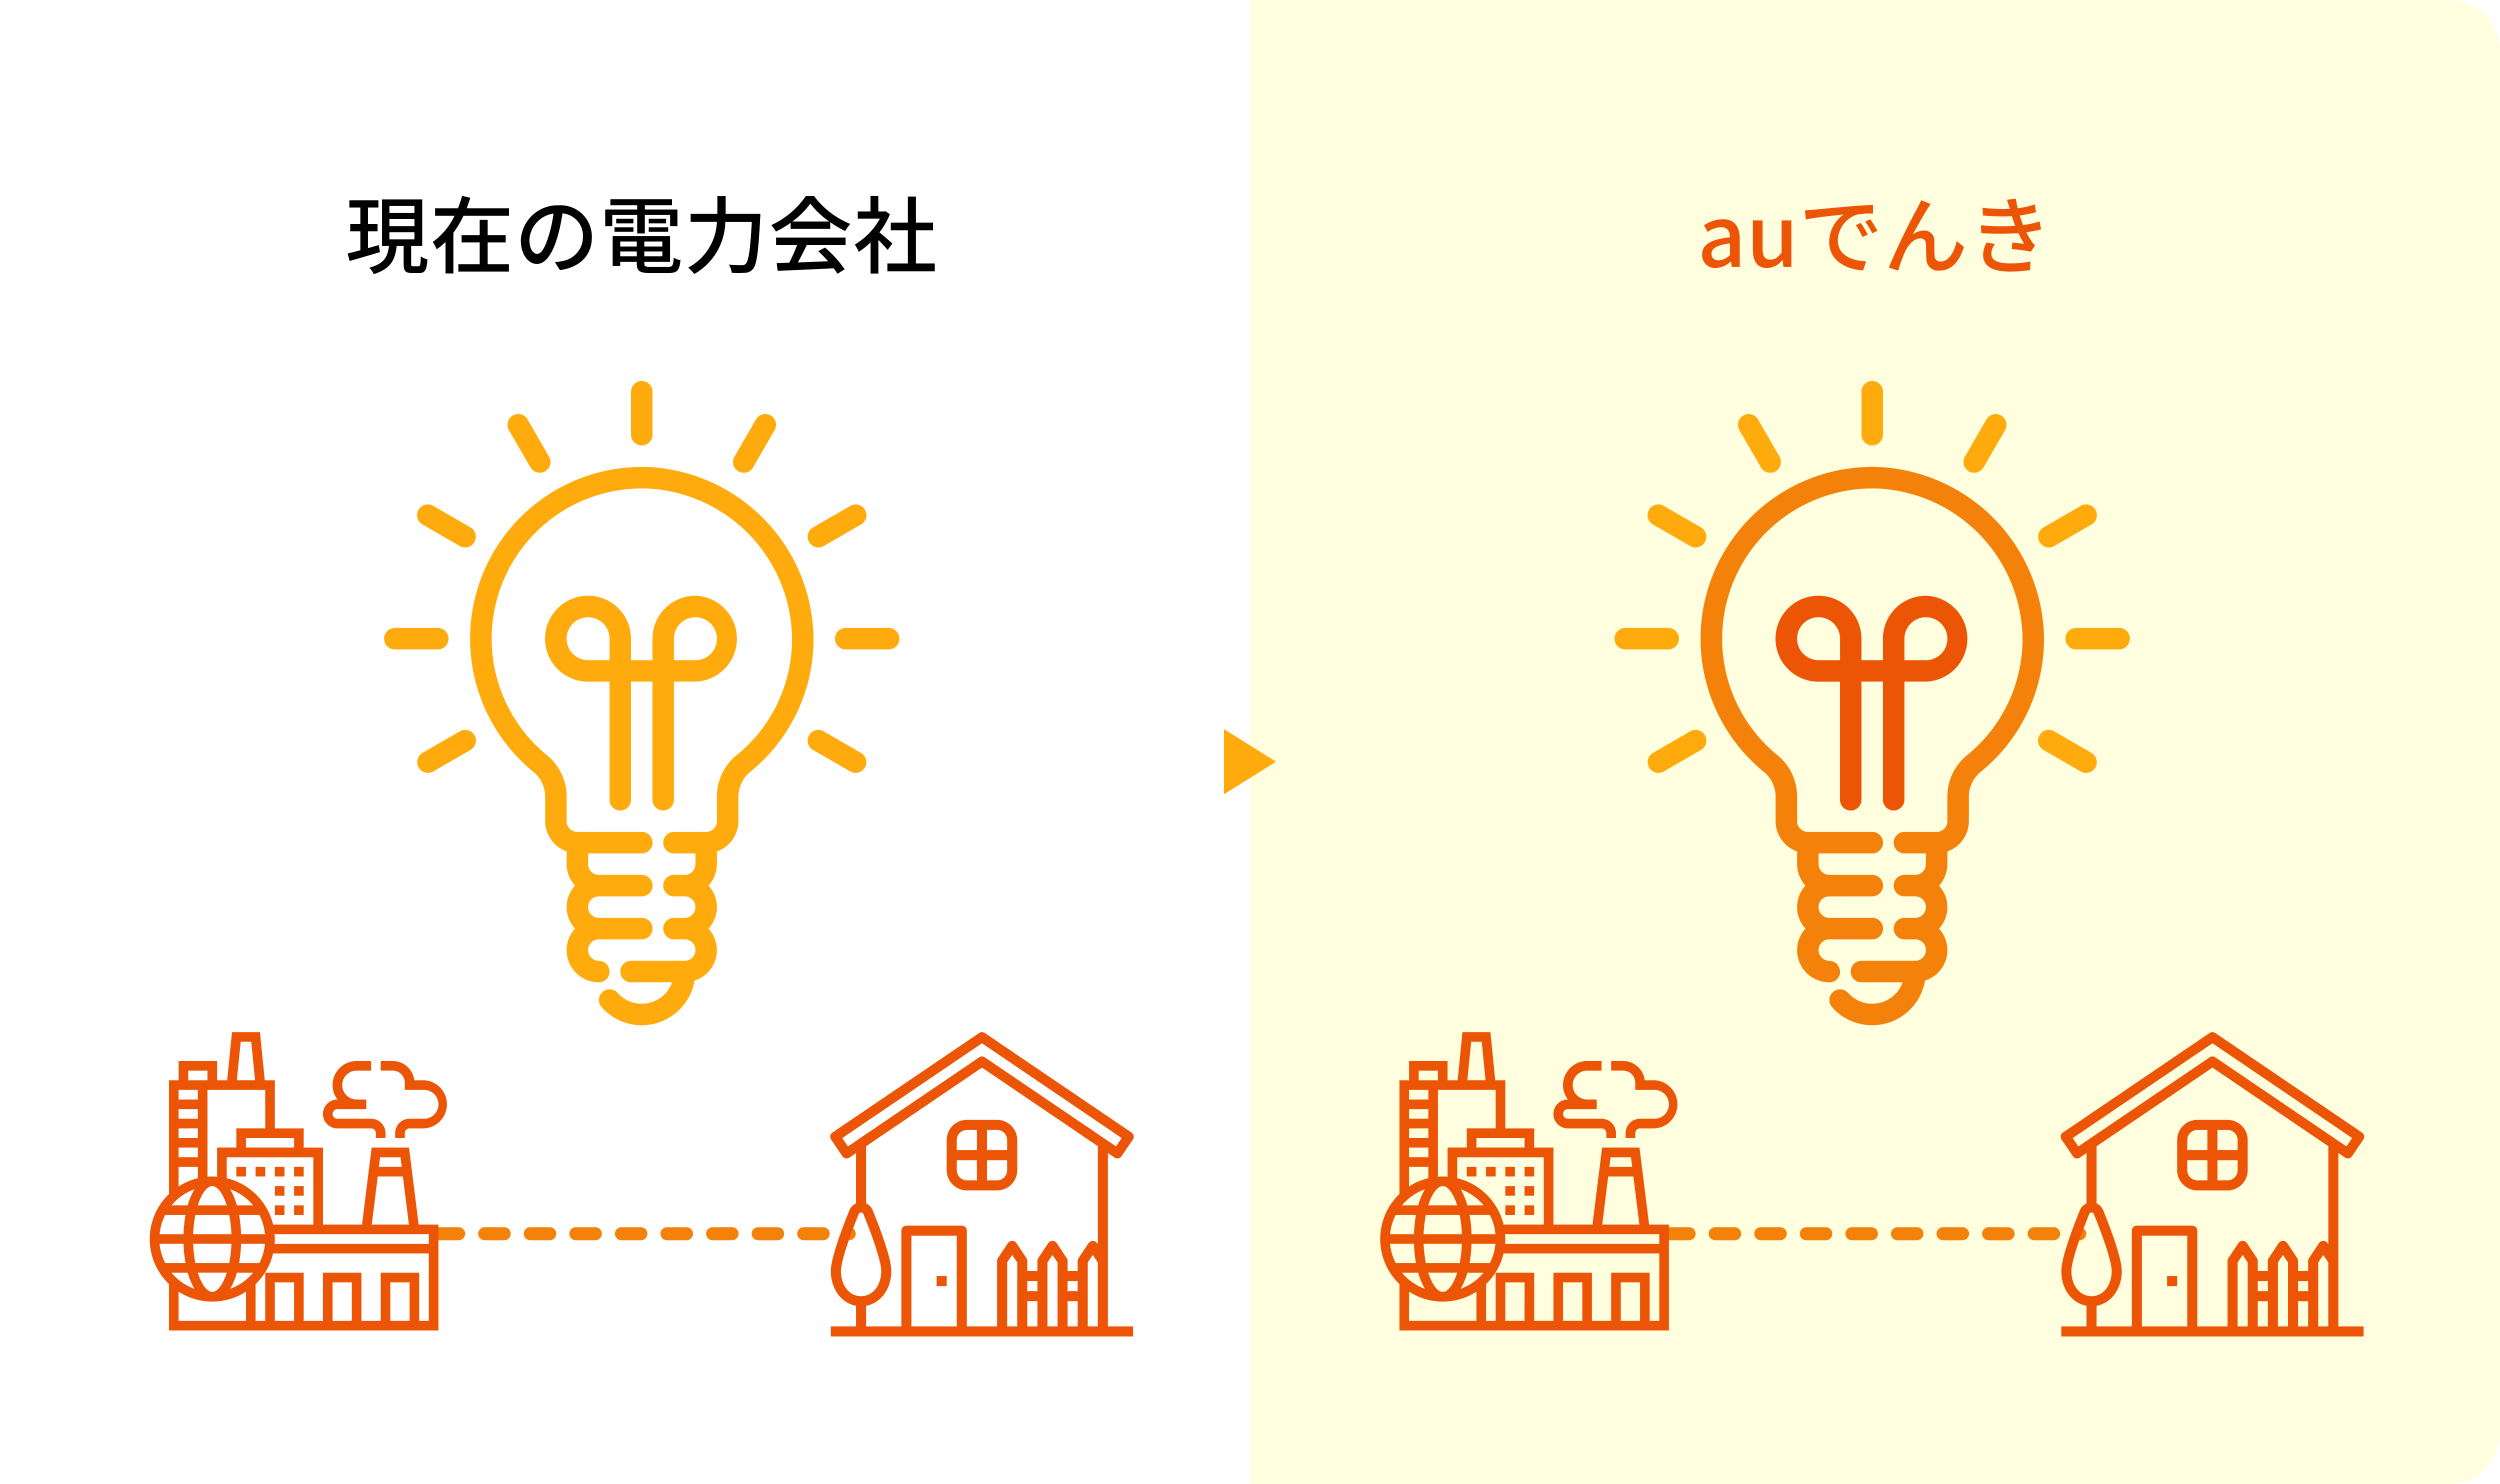 <svg xmlns="http://www.w3.org/2000/svg" width="384" height="228" viewBox="0 0 384 228">
  <g id="グループ_4708" data-name="グループ 4708" transform="translate(-15 -802)">
    <rect id="長方形_1340" data-name="長方形 1340" width="384" height="228" transform="translate(15 802)" fill="#fff"/>
    <path id="長方形_256" data-name="長方形 256" d="M0,0H184a8,8,0,0,1,8,8V220a8,8,0,0,1-8,8H0a0,0,0,0,1,0,0V0A0,0,0,0,1,0,0Z" transform="translate(207 802)" fill="#fffede"/>
    <path id="パス_14369" data-name="パス 14369" d="M5.187-3.354l-1.664.468V-5.473H4.992V-6.591H3.523V-9.126h1.6v-1.118H.663v1.118h1.69v2.535H.793v1.118h1.56v2.912c-.728.195-1.4.377-1.95.494L.7-.91C2-1.287,3.731-1.781,5.356-2.275ZM6.812-5.33H10.66v1.092H6.812Zm0-2.028H10.66v1.092H6.812Zm0-2.015H10.66v1.079H6.812ZM10.478-.1c-.273,0-.325-.039-.325-.39v-2.73h1.7v-7.15H5.681v7.15H6.747C6.552-1.6,6.058-.494,3.731.117a3.344,3.344,0,0,1,.676.988C7.046.3,7.7-1.144,7.93-3.224H9V-.481C9,.6,9.243.936,10.283.936h1.131c.845,0,1.131-.429,1.235-2.093a3.112,3.112,0,0,1-1.014-.455C11.6-.3,11.544-.1,11.271-.1ZM21.905-3.77h2.769V-4.888H21.905v-2.34H20.683v2.34H17.9V-3.77h2.782V-.416H17.407V.715h7.761V-.416H21.905ZM18.681-9.009c.208-.533.39-1.066.559-1.6l-1.261-.312a13.726,13.726,0,0,1-.637,1.911h-3.51v1.157h2.99a10.616,10.616,0,0,1-3.341,4.017,7.222,7.222,0,0,1,.6,1.131,11.328,11.328,0,0,0,1.352-1.131V1H16.64v-6.24a15.892,15.892,0,0,0,1.547-2.613h6.994V-9.009ZM37.908-4.563a4.812,4.812,0,0,0-5.1-4.9A5.635,5.635,0,0,0,27-4.056c0,2.171,1.183,3.6,2.47,3.6s2.366-1.469,3.146-4.121a25.886,25.886,0,0,0,.78-3.653A3.456,3.456,0,0,1,36.543-4.6,3.739,3.739,0,0,1,33.4-.91a8.035,8.035,0,0,1-1.157.182L33.007.494C36.166.039,37.908-1.833,37.908-4.563Zm-9.594.377A4.346,4.346,0,0,1,32.019-8.2,20.7,20.7,0,0,1,31.3-4.849C30.706-2.847,30.1-2,29.51-2,28.951-2,28.314-2.691,28.314-4.186Zm16.562-.949h1.17V-7.982h3.887v1.716h1.118V-8.814H46.046v-.663h4.173V-10.4H40.755v.923h4.121v.663H39.962v2.548h1.079V-7.982h3.835Zm1.768-.26h2.99v-.7h-2.99Zm0-2v.7h2.665v-.7Zm-5.252,2H44.3v-.7H41.392Zm.26-2v.7h2.639v-.7Zm.611,5.759v-.741h2.548v.741ZM44.811-3.9v.767H42.263V-3.9Zm3.926.767H45.968V-3.9h2.769Zm-2.769,1.5v-.741h2.769v.741ZM46.93,0c-.806,0-.962-.078-.962-.533V-.78H49.92V-4.745H41.106V-.156h1.157V-.78h2.548v.247c0,1.17.442,1.469,2.041,1.469H49.7c1.313,0,1.664-.4,1.82-1.976a2.522,2.522,0,0,1-1.027-.39C50.414-.221,50.284,0,49.634,0ZM58.461-8.151v-2.73H57.187v2.73h-4.1v1.235h4.03A8.344,8.344,0,0,1,52.7.117a5.111,5.111,0,0,1,.936.975,9.41,9.41,0,0,0,4.771-8.008h4.069c-.221,4.251-.494,6.032-.936,6.448a.729.729,0,0,1-.6.195c-.325,0-1.118,0-1.976-.078A3.046,3.046,0,0,1,59.4.9a15.483,15.483,0,0,0,2.067,0,1.581,1.581,0,0,0,1.2-.6c.572-.663.819-2.587,1.1-7.852.013-.169.026-.6.026-.6ZM68.692-6.968a12.624,12.624,0,0,0,2.769-2.756,13.018,13.018,0,0,0,2.925,2.756ZM68.445-5.85h6.084V-6.864a16.312,16.312,0,0,0,2.3,1.352A5.885,5.885,0,0,1,77.6-6.6a13.068,13.068,0,0,1-5.564-4.29H70.785a13.147,13.147,0,0,1-5.317,4.472,4.4,4.4,0,0,1,.715.988,16,16,0,0,0,2.262-1.352ZM66.209-3.367h3.224A22.136,22.136,0,0,1,68.224-.65L66.3-.585,66.456.6c2.21-.091,5.512-.234,8.606-.39a8.873,8.873,0,0,1,.572.845l1.1-.689a16.543,16.543,0,0,0-3.016-3.341l-1.04.559A18.951,18.951,0,0,1,74.191-.871c-1.586.065-3.2.13-4.641.182.468-.832.949-1.807,1.378-2.678h5.954V-4.5H66.209ZM84.071-3.6c-.3-.273-1.378-1.209-1.989-1.7A12.013,12.013,0,0,0,83.694-8.1l-.676-.455-.208.039h-.9v-2.392h-1.2v2.392H78.754v1.1H82.16A10.714,10.714,0,0,1,78.3-3.432a5.709,5.709,0,0,1,.6,1.118,11.454,11.454,0,0,0,1.82-1.456v4.8h1.2V-4.147c.533.533,1.118,1.157,1.417,1.534ZM87.685-.533v-5.1h2.626V-6.8H87.685v-4H86.45v4H83.824v1.17H86.45v5.1H83.3v1.2h7.28v-1.2Z" transform="translate(68 843)"/>
    <path id="パス_14370" data-name="パス 14370" d="M-24.446.169a3.554,3.554,0,0,0,2.275-.988h.052L-22,0h1.222V-4.3c0-1.9-.819-3.029-2.6-3.029a5.477,5.477,0,0,0-2.886.936l.559,1.014A3.932,3.932,0,0,1-23.64-6.11c1.053,0,1.352.728,1.365,1.56-2.977.325-4.277,1.118-4.277,2.652A1.975,1.975,0,0,0-24.446.169Zm.455-1.183c-.637,0-1.118-.286-1.118-.988,0-.806.715-1.352,2.834-1.6v1.755A2.521,2.521,0,0,1-23.992-1.014ZM-16.556.169a2.993,2.993,0,0,0,2.327-1.248h.039L-14.072,0h1.222V-7.15h-1.495v4.966c-.6.754-1.053,1.066-1.716,1.066-.845,0-1.2-.494-1.2-1.716V-7.15h-1.495v4.5C-18.752-.832-18.089.169-16.556.169Zm5.8-8.879.13,1.417c1.456-.312,4.485-.624,5.8-.754a5.215,5.215,0,0,0-2.21,4.225C-7.039-.962-4.374.4-1.826.533l.468-1.391C-3.5-.949-5.713-1.742-5.713-4.108A4.31,4.31,0,0,1-2.84-8.021,12.528,12.528,0,0,1-.305-8.2V-9.516c-.9.026-2.2.1-3.588.221-2.392.208-4.706.429-5.655.52C-9.808-8.749-10.263-8.723-10.757-8.71Zm8.58,1.95-.78.338A12.293,12.293,0,0,1-1.917-4.6l.806-.364A18.149,18.149,0,0,0-2.177-6.76Zm1.443-.559-.78.351A12.2,12.2,0,0,1-.422-5.174l.793-.377A18.778,18.778,0,0,0-.734-7.319Zm9.282-2.34-1.456-.585A12.045,12.045,0,0,1,6.546-9.1,97.8,97.8,0,0,0,2.125.091l1.43.481A23.852,23.852,0,0,1,4.622-2.353c.494-1.04,1.365-2.028,2.34-2.028a.789.789,0,0,1,.858.819c.039.637.026,1.664.078,2.405A1.775,1.775,0,0,0,9.9.559c1.937,0,3.081-1.469,3.757-3.627l-1.092-.9C12.214-2.47,11.42-.832,10.108-.832a.848.848,0,0,1-.949-.832c-.052-.6-.026-1.612-.052-2.288A1.519,1.519,0,0,0,7.534-5.59,2.857,2.857,0,0,0,5.8-4.966c.65-1.209,1.729-3.146,2.327-4.056C8.288-9.256,8.431-9.49,8.548-9.659Zm12.116.624.039.117a26.455,26.455,0,0,1-4.186-.169L16.594-7.9a30.813,30.813,0,0,0,4.433.1c.091.273.182.572.3.91.065.182.143.377.221.572A30.379,30.379,0,0,1,16.27-6.4l.065,1.209a41.5,41.5,0,0,0,5.694,0,13.4,13.4,0,0,0,.884,1.638c-.4-.039-1.183-.117-1.807-.182l-.1.988a28.7,28.7,0,0,1,2.938.4l.65-.962a3.393,3.393,0,0,1-.533-.611A12.232,12.232,0,0,1,23.25-5.33,21.172,21.172,0,0,0,25.5-5.759l-.208-1.222a14.314,14.314,0,0,1-2.548.546c-.091-.247-.182-.481-.26-.7s-.169-.494-.26-.767a17.979,17.979,0,0,0,2.5-.507L24.55-9.594a14.287,14.287,0,0,1-2.626.585,12.1,12.1,0,0,1-.273-1.469l-1.391.156C20.417-9.893,20.547-9.451,20.663-9.035ZM18.427-3.51l-1.274-.247a3.933,3.933,0,0,0-.546,1.95C16.633-.052,18.142.715,20.715.715A20.524,20.524,0,0,0,23.81.481l.065-1.313A15.357,15.357,0,0,1,20.7-.546c-1.9,0-2.834-.481-2.834-1.508A2.5,2.5,0,0,1,18.427-3.51Z" transform="translate(303 843)" fill="#eb5505"/>
    <path id="多角形_6" data-name="多角形 6" d="M5,0l5,8H0Z" transform="translate(211 914) rotate(90)" fill="#ffab0d"/>
    <g id="idea" transform="translate(22.798 860.527)">
      <g id="グループ_9" data-name="グループ 9" transform="translate(51.202)">
        <path id="パス_10" data-name="パス 10" d="M249.114,9.894a1.65,1.65,0,0,1-1.649-1.649v-6.6a1.649,1.649,0,0,1,3.3,0v6.6A1.648,1.648,0,0,1,249.114,9.894Z" transform="translate(-209.539)" fill="#ffab0d"/>
        <path id="パス_11" data-name="パス 11" d="M154.252,35.272a1.648,1.648,0,0,1-1.43-.825l-3.3-5.71a1.648,1.648,0,0,1,2.844-1.667.067.067,0,0,0,.012.018l3.3,5.71a1.649,1.649,0,0,1-.6,2.252A1.63,1.63,0,0,1,154.252,35.272Z" transform="translate(-130.342 -21.182)" fill="#ffab0d"/>
        <path id="パス_12" data-name="パス 12" d="M84.811,104.7a1.645,1.645,0,0,1-.825-.221l-5.71-3.3a1.649,1.649,0,0,1,1.631-2.868.069.069,0,0,1,.018.012l5.71,3.3a1.649,1.649,0,0,1-.824,3.077Z" transform="translate(-72.371 -79.142)" fill="#ffab0d"/>
        <path id="パス_13" data-name="パス 13" d="M59.447,199.562h-6.6a1.649,1.649,0,1,1,0-3.3h6.6a1.649,1.649,0,1,1,0,3.3Z" transform="translate(-51.202 -158.337)" fill="#ffab0d"/>
        <path id="パス_14" data-name="パス 14" d="M79.159,283.9a1.649,1.649,0,0,1-.824-3.077l5.71-3.3a1.648,1.648,0,0,1,1.667,2.844.118.118,0,0,0-.02.012l-5.71,3.3A1.632,1.632,0,0,1,79.159,283.9Z" transform="translate(-72.426 -223.713)" fill="#ffab0d"/>
        <path id="パス_15" data-name="パス 15" d="M395.19,283.9a1.644,1.644,0,0,1-.825-.221l-5.71-3.3a1.649,1.649,0,0,1,1.631-2.868.118.118,0,0,1,.02.012l5.71,3.3a1.649,1.649,0,0,1-.826,3.077Z" transform="translate(-322.772 -223.711)" fill="#ffab0d"/>
        <path id="パス_16" data-name="パス 16" d="M417.841,199.562h-6.6a1.649,1.649,0,0,1,0-3.3h6.6a1.649,1.649,0,0,1,0,3.3Z" transform="translate(-340.339 -158.337)" fill="#ffab0d"/>
        <path id="パス_17" data-name="パス 17" d="M389.537,104.705a1.649,1.649,0,0,1-.825-3.077l5.71-3.3a1.648,1.648,0,0,1,1.667,2.844.065.065,0,0,0-.018.012l-5.71,3.3A1.642,1.642,0,0,1,389.537,104.705Z" transform="translate(-322.826 -79.146)" fill="#ffab0d"/>
        <path id="パス_18" data-name="パス 18" d="M330.186,35.267a1.649,1.649,0,0,1-1.427-2.474l3.3-5.71a1.649,1.649,0,1,1,2.868,1.631.113.113,0,0,1-.012.02l-3.3,5.71A1.648,1.648,0,0,1,330.186,35.267Z" transform="translate(-274.946 -21.177)" fill="#ffab0d"/>
        <path id="パス_19" data-name="パス 19" d="M202.285,170.664a6.6,6.6,0,0,0-6.6,6.6v3.3h-3.3v-3.3a6.6,6.6,0,1,0-6.6,6.6h3.3v18.139a1.649,1.649,0,0,0,3.3,0V183.856h3.3v18.139a1.649,1.649,0,0,0,3.3,0V183.856h3.3a6.6,6.6,0,0,0,0-13.192Zm-19.788,6.6a3.3,3.3,0,1,1,6.6,0v3.3h-3.3A3.3,3.3,0,0,1,182.5,177.26Zm19.788,3.3h-3.3v-3.3a3.3,3.3,0,1,1,3.3,3.3Z" transform="translate(-154.465 -137.684)" fill="#ffab0d"/>
      </g>
      <path id="パス_20" data-name="パス 20" d="M147.2,68.3a26.384,26.384,0,0,0-18.005,46.747,4.915,4.915,0,0,1,1.883,3.771v3.867a4.946,4.946,0,0,0,3.3,4.643v1.952a4.924,4.924,0,0,0,1.286,3.3,4.871,4.871,0,0,0,0,6.6,4.925,4.925,0,0,0,3.661,8.245,1.608,1.608,0,0,0,1.355-2.535,1.793,1.793,0,0,0-.185-.285,1.7,1.7,0,0,0-.458-.3c-.048-.025-.1-.044-.145-.064a1.742,1.742,0,0,0-.519-.1c-.016,0-.031-.01-.048-.01a1.649,1.649,0,1,1,0-3.3h6.6a1.649,1.649,0,1,0,0-3.3h-6.6a1.649,1.649,0,0,1,0-3.3h6.6a1.649,1.649,0,1,0,0-3.3h-6.6a1.65,1.65,0,0,1-1.649-1.649V127.63h8.245a1.649,1.649,0,1,0,0-3.3h-9.894a1.65,1.65,0,0,1-1.649-1.649v-3.867a8.2,8.2,0,0,0-3.092-6.324A23.086,23.086,0,0,1,147.041,71.6,23.351,23.351,0,0,1,169,94.511a22.952,22.952,0,0,1-8.566,18.078,8.178,8.178,0,0,0-2.976,6.419v3.675a1.65,1.65,0,0,1-1.649,1.649h-4.947a1.649,1.649,0,0,0,0,3.3h3.3v1.649a1.65,1.65,0,0,1-1.649,1.649h-1.649a1.649,1.649,0,0,0,0,3.3h1.649a1.649,1.649,0,0,1,0,3.3h-1.649a1.649,1.649,0,0,0,0,3.3h1.649a1.649,1.649,0,0,1,0,3.3h-8.245a1.649,1.649,0,0,0,0,3.3h6.314a4.947,4.947,0,0,1-8.362,1.637,1.649,1.649,0,1,0-2.464,2.193h0a8.227,8.227,0,0,0,14.265-4.091,4.9,4.9,0,0,0,2.152-7.984,4.871,4.871,0,0,0,0-6.6,4.925,4.925,0,0,0,1.286-3.3v-1.952a4.946,4.946,0,0,0,3.3-4.643v-3.675a4.96,4.96,0,0,1,1.75-3.854A26.222,26.222,0,0,0,172.3,94.486,26.69,26.69,0,0,0,147.2,68.3Z" transform="translate(-55.14 -55.076)" fill="#ffab0d"/>
    </g>
    <g id="idea-2" data-name="idea" transform="translate(211.798 860.527)">
      <g id="グループ_9-2" data-name="グループ 9" transform="translate(51.202)">
        <path id="パス_10-2" data-name="パス 10" d="M249.114,9.894a1.65,1.65,0,0,1-1.649-1.649v-6.6a1.649,1.649,0,0,1,3.3,0v6.6A1.648,1.648,0,0,1,249.114,9.894Z" transform="translate(-209.539)" fill="#ffab0d"/>
        <path id="パス_11-2" data-name="パス 11" d="M154.252,35.272a1.648,1.648,0,0,1-1.43-.825l-3.3-5.71a1.648,1.648,0,0,1,2.844-1.667.067.067,0,0,0,.012.018l3.3,5.71a1.649,1.649,0,0,1-.6,2.252A1.63,1.63,0,0,1,154.252,35.272Z" transform="translate(-130.342 -21.182)" fill="#ffab0d"/>
        <path id="パス_12-2" data-name="パス 12" d="M84.811,104.7a1.645,1.645,0,0,1-.825-.221l-5.71-3.3a1.649,1.649,0,0,1,1.631-2.868.069.069,0,0,1,.018.012l5.71,3.3a1.649,1.649,0,0,1-.824,3.077Z" transform="translate(-72.371 -79.142)" fill="#ffab0d"/>
        <path id="パス_13-2" data-name="パス 13" d="M59.447,199.562h-6.6a1.649,1.649,0,1,1,0-3.3h6.6a1.649,1.649,0,1,1,0,3.3Z" transform="translate(-51.202 -158.337)" fill="#ffab0d"/>
        <path id="パス_14-2" data-name="パス 14" d="M79.159,283.9a1.649,1.649,0,0,1-.824-3.077l5.71-3.3a1.648,1.648,0,0,1,1.667,2.844.118.118,0,0,0-.02.012l-5.71,3.3A1.632,1.632,0,0,1,79.159,283.9Z" transform="translate(-72.426 -223.713)" fill="#ffab0d"/>
        <path id="パス_15-2" data-name="パス 15" d="M395.19,283.9a1.644,1.644,0,0,1-.825-.221l-5.71-3.3a1.649,1.649,0,0,1,1.631-2.868.118.118,0,0,1,.02.012l5.71,3.3a1.649,1.649,0,0,1-.826,3.077Z" transform="translate(-322.772 -223.711)" fill="#ffab0d"/>
        <path id="パス_16-2" data-name="パス 16" d="M417.841,199.562h-6.6a1.649,1.649,0,0,1,0-3.3h6.6a1.649,1.649,0,0,1,0,3.3Z" transform="translate(-340.339 -158.337)" fill="#ffab0d"/>
        <path id="パス_17-2" data-name="パス 17" d="M389.537,104.705a1.649,1.649,0,0,1-.825-3.077l5.71-3.3a1.648,1.648,0,0,1,1.667,2.844.065.065,0,0,0-.018.012l-5.71,3.3A1.642,1.642,0,0,1,389.537,104.705Z" transform="translate(-322.826 -79.146)" fill="#ffab0d"/>
        <path id="パス_18-2" data-name="パス 18" d="M330.186,35.267a1.649,1.649,0,0,1-1.427-2.474l3.3-5.71a1.649,1.649,0,1,1,2.868,1.631.113.113,0,0,1-.012.02l-3.3,5.71A1.648,1.648,0,0,1,330.186,35.267Z" transform="translate(-274.946 -21.177)" fill="#ffab0d"/>
        <path id="パス_19-2" data-name="パス 19" d="M202.285,170.664a6.6,6.6,0,0,0-6.6,6.6v3.3h-3.3v-3.3a6.6,6.6,0,1,0-6.6,6.6h3.3v18.139a1.649,1.649,0,0,0,3.3,0V183.856h3.3v18.139a1.649,1.649,0,0,0,3.3,0V183.856h3.3a6.6,6.6,0,0,0,0-13.192Zm-19.788,6.6a3.3,3.3,0,1,1,6.6,0v3.3h-3.3A3.3,3.3,0,0,1,182.5,177.26Zm19.788,3.3h-3.3v-3.3a3.3,3.3,0,1,1,3.3,3.3Z" transform="translate(-154.465 -137.684)" fill="#eb5505"/>
      </g>
      <path id="パス_20-2" data-name="パス 20" d="M147.2,68.3a26.384,26.384,0,0,0-18.005,46.747,4.915,4.915,0,0,1,1.883,3.771v3.867a4.946,4.946,0,0,0,3.3,4.643v1.952a4.924,4.924,0,0,0,1.286,3.3,4.871,4.871,0,0,0,0,6.6,4.925,4.925,0,0,0,3.661,8.245,1.608,1.608,0,0,0,1.355-2.535,1.793,1.793,0,0,0-.185-.285,1.7,1.7,0,0,0-.458-.3c-.048-.025-.1-.044-.145-.064a1.742,1.742,0,0,0-.519-.1c-.016,0-.031-.01-.048-.01a1.649,1.649,0,1,1,0-3.3h6.6a1.649,1.649,0,1,0,0-3.3h-6.6a1.649,1.649,0,0,1,0-3.3h6.6a1.649,1.649,0,1,0,0-3.3h-6.6a1.65,1.65,0,0,1-1.649-1.649V127.63h8.245a1.649,1.649,0,1,0,0-3.3h-9.894a1.65,1.65,0,0,1-1.649-1.649v-3.867a8.2,8.2,0,0,0-3.092-6.324A23.086,23.086,0,0,1,147.041,71.6,23.351,23.351,0,0,1,169,94.511a22.952,22.952,0,0,1-8.566,18.078,8.178,8.178,0,0,0-2.976,6.419v3.675a1.65,1.65,0,0,1-1.649,1.649h-4.947a1.649,1.649,0,0,0,0,3.3h3.3v1.649a1.65,1.65,0,0,1-1.649,1.649h-1.649a1.649,1.649,0,0,0,0,3.3h1.649a1.649,1.649,0,0,1,0,3.3h-1.649a1.649,1.649,0,0,0,0,3.3h1.649a1.649,1.649,0,0,1,0,3.3h-8.245a1.649,1.649,0,0,0,0,3.3h6.314a4.947,4.947,0,0,1-8.362,1.637,1.649,1.649,0,1,0-2.464,2.193h0a8.227,8.227,0,0,0,14.265-4.091,4.9,4.9,0,0,0,2.152-7.984,4.871,4.871,0,0,0,0-6.6,4.925,4.925,0,0,0,1.286-3.3v-1.952a4.946,4.946,0,0,0,3.3-4.643v-3.675a4.96,4.96,0,0,1,1.75-3.854A26.222,26.222,0,0,0,172.3,94.486,26.69,26.69,0,0,0,147.2,68.3Z" transform="translate(-55.14 -55.076)" fill="#f4810a"/>
    </g>
    <g id="グループ_1275" data-name="グループ 1275" transform="translate(-0.053 -92)">
      <line id="線_135" data-name="線 135" x2="63" transform="translate(82.5 1083.5)" fill="none" stroke="#f4810a" stroke-linecap="round" stroke-width="2" stroke-dasharray="3 4"/>
      <g id="グループ_1275-2" data-name="グループ 1275" transform="translate(5.324 6.753)">
        <g id="_001-home" data-name="001-home" transform="translate(67.713 1045.784)">
          <path id="パス_147" data-name="パス 147" d="M44.528,20.158l1.017.691a.773.773,0,0,0,1.075-.206l1.738-2.562a.773.773,0,0,0-.206-1.075L25.619,1.717a.774.774,0,0,0-.869,0L2.216,17.008a.774.774,0,0,0-.206,1.075l1.738,2.562a.773.773,0,0,0,1.075.206l1.018-.692V27.9a1.924,1.924,0,0,0-1.018,1.045c-1.3,3.216-2.85,7.442-2.85,9.327,0,2.778,1.617,4.935,3.869,5.341v3.17H1.972v1.547H48.4V46.783H44.528ZM4.594,19.135l-.869-1.282L25.184,3.292,46.644,17.853l-.869,1.281L25.619,5.457a.773.773,0,0,0-.87,0ZM3.52,38.272c0-1.257,1-4.445,2.737-8.746a.386.386,0,0,1,.716,0c1.739,4.3,2.737,7.489,2.737,8.746,0,2.242-1.3,3.869-3.095,3.869S3.52,40.513,3.52,38.272Zm3.869,5.341c2.252-.406,3.869-2.563,3.869-5.341,0-1.885-1.55-6.111-2.85-9.327A1.924,1.924,0,0,0,7.388,27.9V19.108l17.8-12.076,17.8,12.076V34.169l-.13-.195a.8.8,0,0,0-1.288,0L40.016,36.3a.774.774,0,0,0-.13.429v1.547H38.338V36.724a.778.778,0,0,0-.13-.429l-1.547-2.321a.8.8,0,0,0-1.288,0l-1.547,2.321a.778.778,0,0,0-.13.429v1.547H32.148V36.724a.778.778,0,0,0-.13-.429l-1.547-2.321a.8.8,0,0,0-1.288,0l-1.547,2.321a.778.778,0,0,0-.13.429V46.783H22.863v-14.7a.773.773,0,0,0-.774-.774H13.578a.773.773,0,0,0-.774.774v14.7H7.388ZM30.6,46.783H29.053V36.959l.774-1.161.774,1.161Zm1.547-6.964H33.7v1.547H32.148Zm0,3.095H33.7v3.869H32.148Zm4.642,3.869H35.243V36.959l.774-1.161.774,1.161Zm1.548-6.964h1.547v1.547H38.338Zm0,3.095h1.547v3.869H38.338ZM21.316,46.783H14.352V32.856h6.964Zm20.117,0V36.959l.774-1.161.774,1.161v9.824Z" transform="translate(67.661 -1.584)" fill="#eb5505"/>
          <path id="パス_148" data-name="パス 148" d="M28.095,29.832h4.642a3.1,3.1,0,0,0,3.095-3.095V22.095A3.1,3.1,0,0,0,32.737,19H28.095A3.1,3.1,0,0,0,25,22.095v4.642A3.1,3.1,0,0,0,28.095,29.832Zm-1.547-3.095V25.19h3.095v3.095H28.095A1.549,1.549,0,0,1,26.547,26.737Zm6.19,1.547H31.19V25.19h3.095v1.547A1.549,1.549,0,0,1,32.737,28.285Zm1.547-6.19v1.547H31.19V20.547h1.547A1.549,1.549,0,0,1,34.285,22.095Zm-6.19-1.547h1.547v3.095H26.547V22.095A1.549,1.549,0,0,1,28.095,20.547Z" transform="translate(62.43 -5.524)" fill="#eb5505"/>
          <path id="パス_149" data-name="パス 149" d="M23,50h1.547v1.547H23Z" transform="translate(62.882 -12.538)" fill="#eb5505"/>
        </g>
        <g id="factory" transform="translate(32.729 1045.784)">
          <path id="パス_4093" data-name="パス 4093" d="M40.824,18.738h-5.74L33.606,30.563h-6V18.738H24.65V15.782H20.216V8.391H18.668L17.929,1H13.634l-.739,7.391H11.347V5.434H5.434V8.391H3.956V25.863a9.57,9.57,0,0,0,0,13.834v7.125H45.345V30.563H42.3Zm-1.305,1.478.185,1.478H36.2l.185-1.478Zm-3.5,2.956h3.868l.924,7.391H35.1Zm-9.891,7.391H19.948a9.629,9.629,0,0,0-7.122-7.122V20.216h13.3Zm-12.776,9.86a10.244,10.244,0,0,0,1.028-2.469h2.493A8.157,8.157,0,0,1,13.353,40.423ZM4.341,37.954H6.834a10.214,10.214,0,0,0,1.028,2.469A8.166,8.166,0,0,1,4.341,37.954ZM7.863,25.137a10.214,10.214,0,0,0-1.028,2.469H4.341A8.164,8.164,0,0,1,7.863,25.137ZM8.391,14.3H5.434V12.825H8.391Zm0,1.478V17.26H5.434V15.782Zm0,2.956v1.478H5.434V18.738Zm6.635,13.3a20.269,20.269,0,0,0-.3-2.956H17.84a8.07,8.07,0,0,1,.86,2.956Zm-7.359,0a18.411,18.411,0,0,1,.34-2.956h5.2a18.327,18.327,0,0,1,.34,2.956Zm5.882,1.478a18.411,18.411,0,0,1-.34,2.956h-5.2a18.327,18.327,0,0,1-.34-2.956Zm.832-5.913a10.214,10.214,0,0,0-1.028-2.469,8.151,8.151,0,0,1,3.521,2.469Zm-1.549,0H8.383c.583-1.828,1.43-2.956,2.224-2.956S12.249,25.779,12.832,27.607Zm-6.34,1.478a20.269,20.269,0,0,0-.3,2.956H2.516a8.056,8.056,0,0,1,.86-2.956Zm-.3,4.434a20.269,20.269,0,0,0,.3,2.956H3.375a8.07,8.07,0,0,1-.86-2.956Zm2.194,4.434h4.448c-.583,1.828-1.43,2.956-2.224,2.956S8.967,39.782,8.384,37.954Zm9.456-1.478H14.725a20.27,20.27,0,0,0,.3-2.956H18.7a8.07,8.07,0,0,1-.86,2.956Zm5.332-17.738H15.782V17.26h7.391Zm-4.434-2.956H14.3v2.956H11.347V23.21c-.245-.019-.489-.038-.739-.038s-.494.018-.739.038V9.869h8.869Zm-3.766-13.3H16.59l.591,5.913h-2.8ZM6.913,6.913H9.869V8.391H6.913ZM8.391,9.869v1.478H5.434V9.869ZM5.434,21.694H8.391v1.746A9.531,9.531,0,0,0,5.434,24.7Zm0,19.169a9.54,9.54,0,0,0,10.347,0v4.481H5.434Zm17.738,4.481H20.216V39.432h2.956Zm8.869,0H29.085V39.432h2.956Zm8.869,0H37.954V39.432H40.91Zm1.478,0V37.954H36.476v7.391H33.519V37.954H27.607v7.391H24.65V37.954H18.738v7.391H17.26V39.7A9.6,9.6,0,0,0,19.948,35H43.866V45.345Zm1.478-11.825H20.178c.019-.245.038-.489.038-.739s-.018-.494-.038-.739H43.866Z" transform="translate(-1 -1)" fill="#eb5505"/>
          <path id="パス_4094" data-name="パス 4094" d="M55.652,9.956h-1.5A3.331,3.331,0,0,0,50.848,7H49V8.478h1.848A1.85,1.85,0,0,1,52.7,10.326v1.109h2.956a2.217,2.217,0,0,1,0,4.434H53.434a2.22,2.22,0,0,0-2.217,2.217v.739H52.7v-.739a.74.74,0,0,1,.739-.739h2.217a3.7,3.7,0,0,0,0-7.391Z" transform="translate(-13.524 -2.566)" fill="#eb5505"/>
          <path id="パス_4095" data-name="パス 4095" d="M39.217,17.347h5.174a.74.74,0,0,1,.739.739v.739h1.478v-.739a2.22,2.22,0,0,0-2.217-2.217H39.217a.739.739,0,1,1,0-1.478h4.434V12.913H42.174a2.217,2.217,0,0,1,0-4.434h2.217V7H42.174a3.7,3.7,0,0,0-3.7,3.7,3.657,3.657,0,0,0,.758,2.217h-.019a2.217,2.217,0,1,0,0,4.434Z" transform="translate(-10.393 -2.566)" fill="#eb5505"/>
          <path id="パス_4096" data-name="パス 4096" d="M31,29h1.478v1.478H31Z" transform="translate(-8.828 -8.306)" fill="#eb5505"/>
          <path id="パス_4097" data-name="パス 4097" d="M23,29h1.478v1.478H23Z" transform="translate(-6.74 -8.306)" fill="#eb5505"/>
          <path id="パス_4098" data-name="パス 4098" d="M19,29h1.478v1.478H19Z" transform="translate(-5.697 -8.306)" fill="#eb5505"/>
          <path id="パス_4099" data-name="パス 4099" d="M27,29h1.478v1.478H27Z" transform="translate(-7.784 -8.306)" fill="#eb5505"/>
          <path id="パス_4100" data-name="パス 4100" d="M27,33h1.478v1.478H27Z" transform="translate(-7.784 -9.35)" fill="#eb5505"/>
          <path id="パス_4101" data-name="パス 4101" d="M31,33h1.478v1.478H31Z" transform="translate(-8.828 -9.35)" fill="#eb5505"/>
          <path id="パス_4102" data-name="パス 4102" d="M27,37h1.478v1.478H27Z" transform="translate(-7.784 -10.393)" fill="#eb5505"/>
          <path id="パス_4103" data-name="パス 4103" d="M31,37h1.478v1.478H31Z" transform="translate(-8.828 -10.393)" fill="#eb5505"/>
        </g>
      </g>
    </g>
    <g id="グループ_1276" data-name="グループ 1276" transform="translate(188.947 -92)">
      <line id="線_135-2" data-name="線 135" x2="63" transform="translate(82.5 1083.5)" fill="none" stroke="#f4810a" stroke-linecap="round" stroke-width="2" stroke-dasharray="3 4"/>
      <g id="グループ_1275-3" data-name="グループ 1275" transform="translate(5.324 6.753)">
        <g id="_001-home-2" data-name="001-home" transform="translate(67.713 1045.784)">
          <path id="パス_147-2" data-name="パス 147" d="M44.528,20.158l1.017.691a.773.773,0,0,0,1.075-.206l1.738-2.562a.773.773,0,0,0-.206-1.075L25.619,1.717a.774.774,0,0,0-.869,0L2.216,17.008a.774.774,0,0,0-.206,1.075l1.738,2.562a.773.773,0,0,0,1.075.206l1.018-.692V27.9a1.924,1.924,0,0,0-1.018,1.045c-1.3,3.216-2.85,7.442-2.85,9.327,0,2.778,1.617,4.935,3.869,5.341v3.17H1.972v1.547H48.4V46.783H44.528ZM4.594,19.135l-.869-1.282L25.184,3.292,46.644,17.853l-.869,1.281L25.619,5.457a.773.773,0,0,0-.87,0ZM3.52,38.272c0-1.257,1-4.445,2.737-8.746a.386.386,0,0,1,.716,0c1.739,4.3,2.737,7.489,2.737,8.746,0,2.242-1.3,3.869-3.095,3.869S3.52,40.513,3.52,38.272Zm3.869,5.341c2.252-.406,3.869-2.563,3.869-5.341,0-1.885-1.55-6.111-2.85-9.327A1.924,1.924,0,0,0,7.388,27.9V19.108l17.8-12.076,17.8,12.076V34.169l-.13-.195a.8.8,0,0,0-1.288,0L40.016,36.3a.774.774,0,0,0-.13.429v1.547H38.338V36.724a.778.778,0,0,0-.13-.429l-1.547-2.321a.8.8,0,0,0-1.288,0l-1.547,2.321a.778.778,0,0,0-.13.429v1.547H32.148V36.724a.778.778,0,0,0-.13-.429l-1.547-2.321a.8.8,0,0,0-1.288,0l-1.547,2.321a.778.778,0,0,0-.13.429V46.783H22.863v-14.7a.773.773,0,0,0-.774-.774H13.578a.773.773,0,0,0-.774.774v14.7H7.388ZM30.6,46.783H29.053V36.959l.774-1.161.774,1.161Zm1.547-6.964H33.7v1.547H32.148Zm0,3.095H33.7v3.869H32.148Zm4.642,3.869H35.243V36.959l.774-1.161.774,1.161Zm1.548-6.964h1.547v1.547H38.338Zm0,3.095h1.547v3.869H38.338ZM21.316,46.783H14.352V32.856h6.964Zm20.117,0V36.959l.774-1.161.774,1.161v9.824Z" transform="translate(67.661 -1.584)" fill="#eb5505"/>
          <path id="パス_148-2" data-name="パス 148" d="M28.095,29.832h4.642a3.1,3.1,0,0,0,3.095-3.095V22.095A3.1,3.1,0,0,0,32.737,19H28.095A3.1,3.1,0,0,0,25,22.095v4.642A3.1,3.1,0,0,0,28.095,29.832Zm-1.547-3.095V25.19h3.095v3.095H28.095A1.549,1.549,0,0,1,26.547,26.737Zm6.19,1.547H31.19V25.19h3.095v1.547A1.549,1.549,0,0,1,32.737,28.285Zm1.547-6.19v1.547H31.19V20.547h1.547A1.549,1.549,0,0,1,34.285,22.095Zm-6.19-1.547h1.547v3.095H26.547V22.095A1.549,1.549,0,0,1,28.095,20.547Z" transform="translate(62.43 -5.524)" fill="#eb5505"/>
          <path id="パス_149-2" data-name="パス 149" d="M23,50h1.547v1.547H23Z" transform="translate(62.882 -12.538)" fill="#eb5505"/>
        </g>
        <g id="factory-2" data-name="factory" transform="translate(32.729 1045.784)">
          <path id="パス_4093-2" data-name="パス 4093" d="M40.824,18.738h-5.74L33.606,30.563h-6V18.738H24.65V15.782H20.216V8.391H18.668L17.929,1H13.634l-.739,7.391H11.347V5.434H5.434V8.391H3.956V25.863a9.57,9.57,0,0,0,0,13.834v7.125H45.345V30.563H42.3Zm-1.305,1.478.185,1.478H36.2l.185-1.478Zm-3.5,2.956h3.868l.924,7.391H35.1Zm-9.891,7.391H19.948a9.629,9.629,0,0,0-7.122-7.122V20.216h13.3Zm-12.776,9.86a10.244,10.244,0,0,0,1.028-2.469h2.493A8.157,8.157,0,0,1,13.353,40.423ZM4.341,37.954H6.834a10.214,10.214,0,0,0,1.028,2.469A8.166,8.166,0,0,1,4.341,37.954ZM7.863,25.137a10.214,10.214,0,0,0-1.028,2.469H4.341A8.164,8.164,0,0,1,7.863,25.137ZM8.391,14.3H5.434V12.825H8.391Zm0,1.478V17.26H5.434V15.782Zm0,2.956v1.478H5.434V18.738Zm6.635,13.3a20.269,20.269,0,0,0-.3-2.956H17.84a8.07,8.07,0,0,1,.86,2.956Zm-7.359,0a18.411,18.411,0,0,1,.34-2.956h5.2a18.327,18.327,0,0,1,.34,2.956Zm5.882,1.478a18.411,18.411,0,0,1-.34,2.956h-5.2a18.327,18.327,0,0,1-.34-2.956Zm.832-5.913a10.214,10.214,0,0,0-1.028-2.469,8.151,8.151,0,0,1,3.521,2.469Zm-1.549,0H8.383c.583-1.828,1.43-2.956,2.224-2.956S12.249,25.779,12.832,27.607Zm-6.34,1.478a20.269,20.269,0,0,0-.3,2.956H2.516a8.056,8.056,0,0,1,.86-2.956Zm-.3,4.434a20.269,20.269,0,0,0,.3,2.956H3.375a8.07,8.07,0,0,1-.86-2.956Zm2.194,4.434h4.448c-.583,1.828-1.43,2.956-2.224,2.956S8.967,39.782,8.384,37.954Zm9.456-1.478H14.725a20.27,20.27,0,0,0,.3-2.956H18.7a8.07,8.07,0,0,1-.86,2.956Zm5.332-17.738H15.782V17.26h7.391Zm-4.434-2.956H14.3v2.956H11.347V23.21c-.245-.019-.489-.038-.739-.038s-.494.018-.739.038V9.869h8.869Zm-3.766-13.3H16.59l.591,5.913h-2.8ZM6.913,6.913H9.869V8.391H6.913ZM8.391,9.869v1.478H5.434V9.869ZM5.434,21.694H8.391v1.746A9.531,9.531,0,0,0,5.434,24.7Zm0,19.169a9.54,9.54,0,0,0,10.347,0v4.481H5.434Zm17.738,4.481H20.216V39.432h2.956Zm8.869,0H29.085V39.432h2.956Zm8.869,0H37.954V39.432H40.91Zm1.478,0V37.954H36.476v7.391H33.519V37.954H27.607v7.391H24.65V37.954H18.738v7.391H17.26V39.7A9.6,9.6,0,0,0,19.948,35H43.866V45.345Zm1.478-11.825H20.178c.019-.245.038-.489.038-.739s-.018-.494-.038-.739H43.866Z" transform="translate(-1 -1)" fill="#eb5505"/>
          <path id="パス_4094-2" data-name="パス 4094" d="M55.652,9.956h-1.5A3.331,3.331,0,0,0,50.848,7H49V8.478h1.848A1.85,1.85,0,0,1,52.7,10.326v1.109h2.956a2.217,2.217,0,0,1,0,4.434H53.434a2.22,2.22,0,0,0-2.217,2.217v.739H52.7v-.739a.74.74,0,0,1,.739-.739h2.217a3.7,3.7,0,0,0,0-7.391Z" transform="translate(-13.524 -2.566)" fill="#eb5505"/>
          <path id="パス_4095-2" data-name="パス 4095" d="M39.217,17.347h5.174a.74.74,0,0,1,.739.739v.739h1.478v-.739a2.22,2.22,0,0,0-2.217-2.217H39.217a.739.739,0,1,1,0-1.478h4.434V12.913H42.174a2.217,2.217,0,0,1,0-4.434h2.217V7H42.174a3.7,3.7,0,0,0-3.7,3.7,3.657,3.657,0,0,0,.758,2.217h-.019a2.217,2.217,0,1,0,0,4.434Z" transform="translate(-10.393 -2.566)" fill="#eb5505"/>
          <path id="パス_4096-2" data-name="パス 4096" d="M31,29h1.478v1.478H31Z" transform="translate(-8.828 -8.306)" fill="#eb5505"/>
          <path id="パス_4097-2" data-name="パス 4097" d="M23,29h1.478v1.478H23Z" transform="translate(-6.74 -8.306)" fill="#eb5505"/>
          <path id="パス_4098-2" data-name="パス 4098" d="M19,29h1.478v1.478H19Z" transform="translate(-5.697 -8.306)" fill="#eb5505"/>
          <path id="パス_4099-2" data-name="パス 4099" d="M27,29h1.478v1.478H27Z" transform="translate(-7.784 -8.306)" fill="#eb5505"/>
          <path id="パス_4100-2" data-name="パス 4100" d="M27,33h1.478v1.478H27Z" transform="translate(-7.784 -9.35)" fill="#eb5505"/>
          <path id="パス_4101-2" data-name="パス 4101" d="M31,33h1.478v1.478H31Z" transform="translate(-8.828 -9.35)" fill="#eb5505"/>
          <path id="パス_4102-2" data-name="パス 4102" d="M27,37h1.478v1.478H27Z" transform="translate(-7.784 -10.393)" fill="#eb5505"/>
          <path id="パス_4103-2" data-name="パス 4103" d="M31,37h1.478v1.478H31Z" transform="translate(-8.828 -10.393)" fill="#eb5505"/>
        </g>
      </g>
    </g>
  </g>
</svg>

